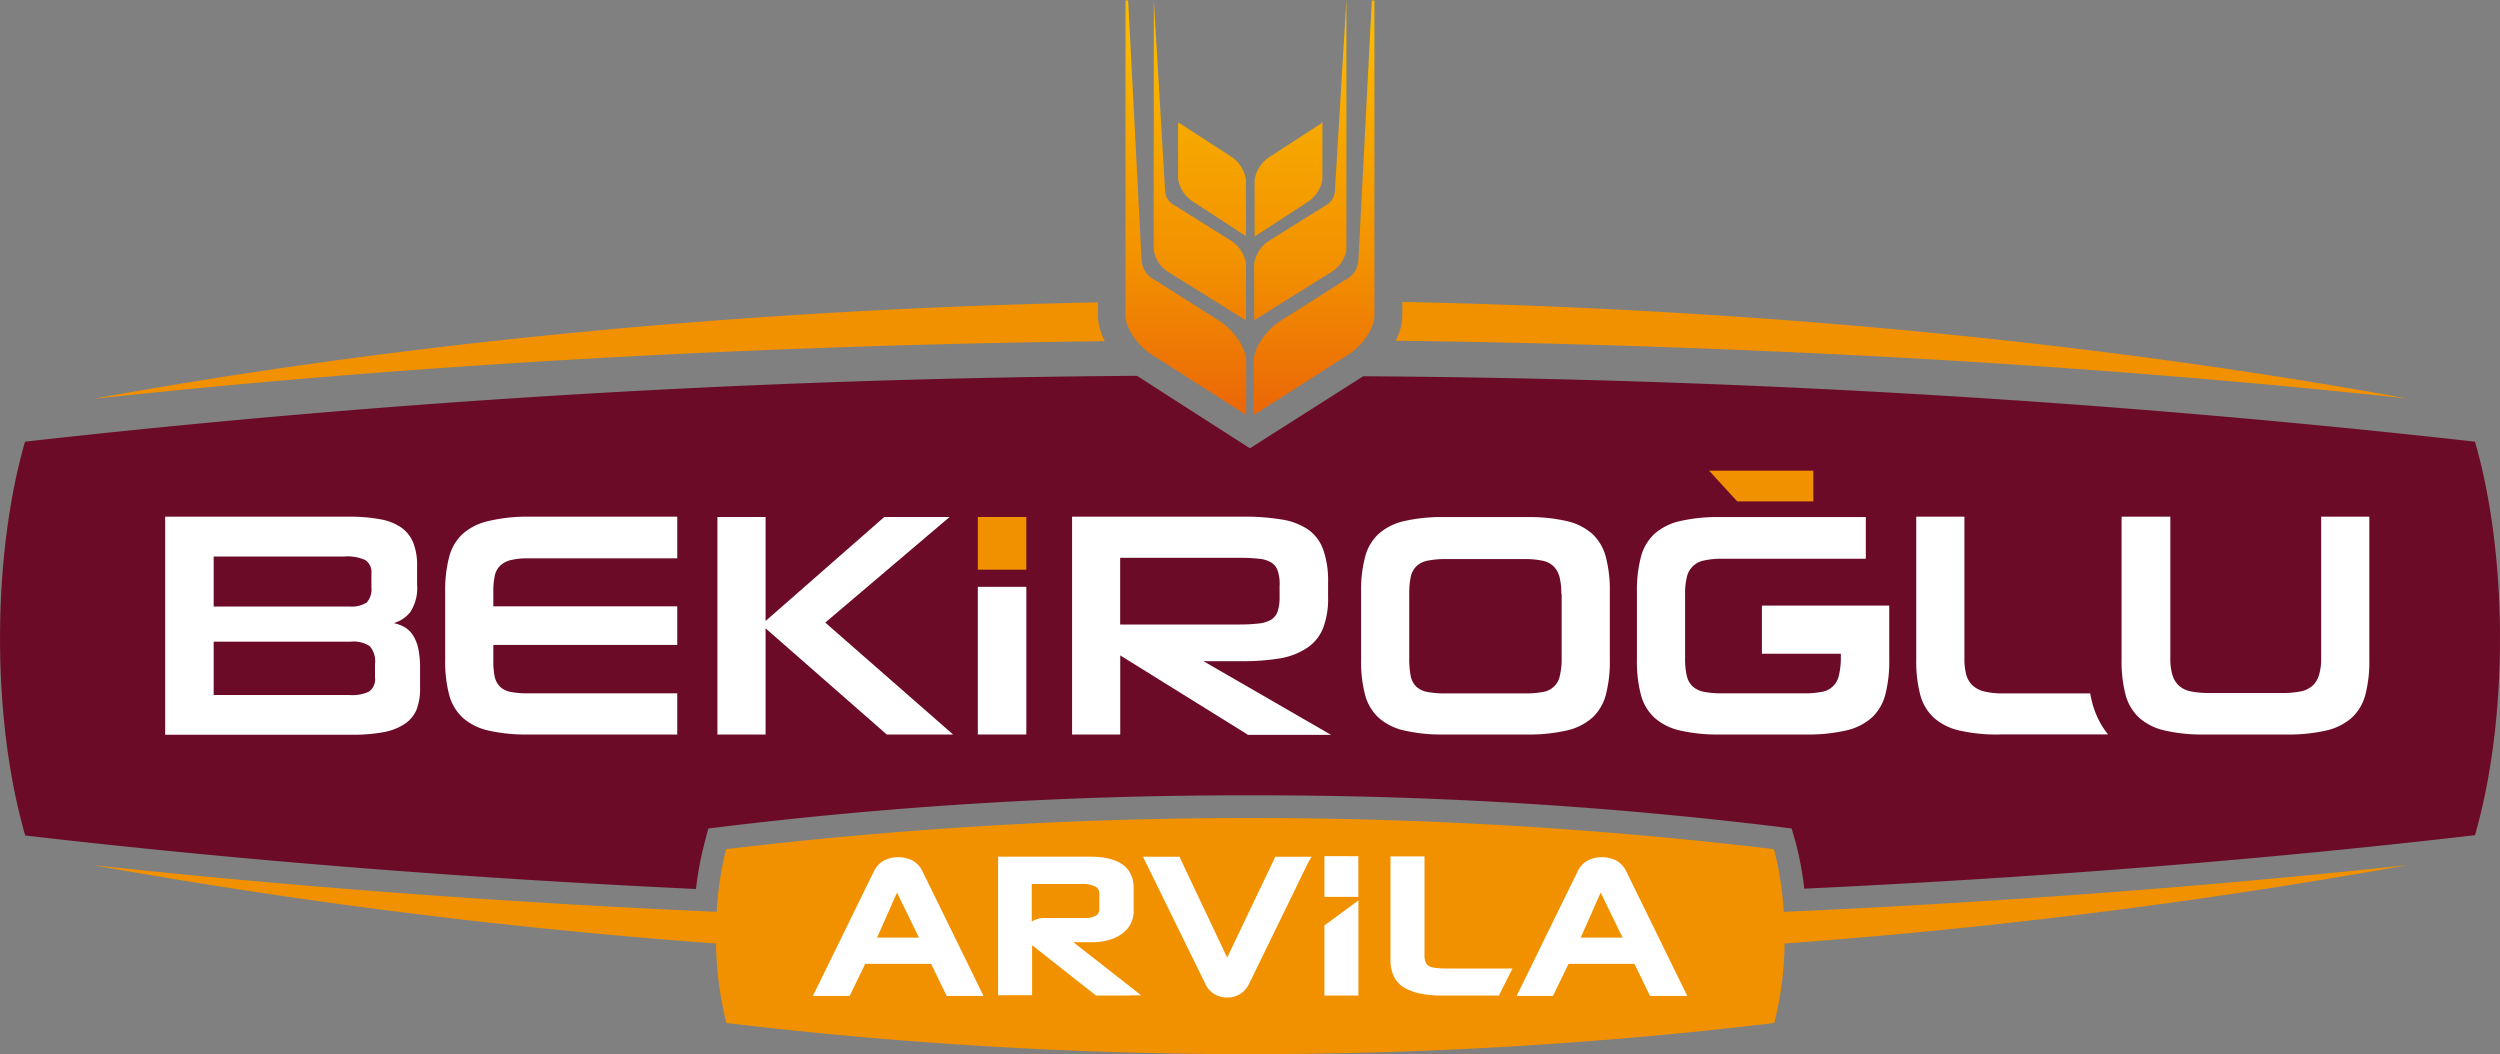 <svg id="katman_1" data-name="katman 1" xmlns="http://www.w3.org/2000/svg" xmlns:xlink="http://www.w3.org/1999/xlink" viewBox="0 0 300 126.51"><rect x="0" y="0" width="300" height="126.51" fill="#808080" stroke="none"/><defs><style>.cls-1{fill:none;}.cls-2,.cls-4{fill:#f29100;}.cls-2,.cls-3{fill-rule:evenodd;}.cls-3{fill:#6b0b28;}.cls-5{fill:#fff;}.cls-6{clip-path:url(#clip-path);}.cls-7{fill:url(#Adsız_degrade_2);}</style><clipPath id="clip-path" transform="translate(0 0)"><path class="cls-1" d="M141.37,14.72v6.76a3.9,3.9,0,0,0,1.78,2.71l6.24,4.07c0.07,0,.12,0,0.12,0v-6.7a4,4,0,0,0-1.84-2.81l-6.17-4-0.07,0a0,0,0,0,0,0,.05m17.13,0-6.17,4a4,4,0,0,0-1.84,2.81v6.7c0,0.06.06,0.07,0.12,0l6.24-4.07a3.9,3.9,0,0,0,1.78-2.71V14.72a0,0,0,0,0-.05-0.05l-0.07,0M135.06,0.05l0,37.85c0,1.44,1.4,3.54,3.14,4.65l11.34,7.24V43.27c0-1.47-1.43-3.63-3.21-4.76l-7.68-4.87A2.83,2.83,0,0,1,137,31.39L135.38,0.05h-0.32Zm29.56,0L163,31.39a2.83,2.83,0,0,1-1.66,2.25l-7.68,4.87c-1.78,1.13-3.21,3.29-3.21,4.76V49.8l11.34-7.24c1.74-1.11,3.14-3.21,3.14-4.65l0-37.85h-0.32Zm-26.18,23h0V30a3.88,3.88,0,0,0,1.86,2.71l9.22,5.75V31.61a4,4,0,0,0-1.93-2.81L141.51,25h0l-0.5-.32a2.1,2.1,0,0,1-1.19-1.62L138.46,0Zm21.74,0A2.1,2.1,0,0,1,159,24.69l-0.5.32h0l-6.07,3.79a4,4,0,0,0-1.93,2.81v6.81l9.22-5.75A3.88,3.88,0,0,0,161.57,30V23.1h0l0-23.1Z"/></clipPath><linearGradient id="Adsız_degrade_2" x1="-141.01" y1="841.04" x2="-140.37" y2="841.04" gradientTransform="matrix(0, -69.96, -37.73, 0, 31880.5, -9815.34)" gradientUnits="userSpaceOnUse"><stop offset="0" stop-color="#eb6707"/><stop offset="0.4" stop-color="#f29100"/><stop offset="1" stop-color="#fab800"/></linearGradient></defs><title>Başlıksız-1</title><path class="cls-2" d="M132.55,40.94c-20.15.24-39.83,0.9-58.87,1.93-21.86,1.18-42.8,2.87-62.52,5,36.18-6.59,77.08-10.69,120.59-11.59V37.9a6.91,6.91,0,0,0,.81,3m35.71-4.67c43.51,0.9,84.41,5,120.59,11.59-19.73-2.12-40.67-3.81-62.52-5-19-1-38.73-1.69-58.87-1.93a6.9,6.9,0,0,0,.81-3V36.27Z" transform="translate(0 0)"/><path class="cls-3" d="M163.59,45.15A1270.25,1270.25,0,0,1,297,53c4,13.9,4,33.32,0,47.22-24.89,2.9-51.94,5.08-80.5,6.42v-0.11a39.6,39.6,0,0,0-1-5.37L215,99.42l-1.82-.23A517,517,0,0,0,150,95.44,517.11,517.11,0,0,0,86.8,99.2L85,99.42l-0.47,1.78a39.54,39.54,0,0,0-1,5.37v0.11c-28.57-1.34-55.61-3.53-80.5-6.42C-1,86.37-1,66.94,3,53a1270.25,1270.25,0,0,1,133.44-7.9L147.19,52l2.81,1.8,2.81-1.8Z" transform="translate(0 0)"/><rect class="cls-4" x="117.34" y="62.04" width="5.82" height="6.32"/><path class="cls-5" d="M239.9,88.14a20.16,20.16,0,0,1-4.78-.48,6.92,6.92,0,0,1-3.06-1.53,5.75,5.75,0,0,1-1.63-2.75,15.72,15.72,0,0,1-.48-4.19V62h5.78V79a7.61,7.61,0,0,0,.21,1.93,2.76,2.76,0,0,0,.75,1.3,3.15,3.15,0,0,0,1.44.75,9.51,9.51,0,0,0,2.28.23h10.41c0.09,0.46.19,0.9,0.3,1.32A10.58,10.58,0,0,0,252.18,87a9,9,0,0,0,.79,1.13H239.9Z" transform="translate(0 0)"/><path class="cls-5" d="M206.38,88.14a20.13,20.13,0,0,1-4.78-.48,6.92,6.92,0,0,1-3.06-1.53,5.73,5.73,0,0,1-1.63-2.75,15.67,15.67,0,0,1-.48-4.19V71a15.71,15.71,0,0,1,.48-4.17,5.73,5.73,0,0,1,1.63-2.77,6.9,6.9,0,0,1,3.06-1.53,20.15,20.15,0,0,1,4.78-.48h17.52v5H206.65a9.34,9.34,0,0,0-2.16.21,2.58,2.58,0,0,0-2.07,2,8,8,0,0,0-.21,2V79a8.81,8.81,0,0,0,.21,2.12,2.49,2.49,0,0,0,.73,1.28,2.87,2.87,0,0,0,1.38.63,11.06,11.06,0,0,0,2.13.17h9.84a10.51,10.51,0,0,0,2.07-.17,2.5,2.5,0,0,0,2.1-2,9.12,9.12,0,0,0,.23-2.26V78.45h-9.47V72.67h15.28v5.78h0v0.74a15.75,15.75,0,0,1-.48,4.19,5.75,5.75,0,0,1-1.63,2.75,6.93,6.93,0,0,1-3.08,1.53,20.59,20.59,0,0,1-4.84.48H206.38Z" transform="translate(0 0)"/><path class="cls-5" d="M187.36,71.27a8.17,8.17,0,0,0-.21-2,2.8,2.8,0,0,0-.71-1.3,2.7,2.7,0,0,0-1.36-.69,10,10,0,0,0-2.12-.19h-9.41a10.65,10.65,0,0,0-2.24.19,2.69,2.69,0,0,0-1.36.69,2.53,2.53,0,0,0-.67,1.3,9.86,9.86,0,0,0-.17,2V79a10.4,10.4,0,0,0,.17,2.09,2.44,2.44,0,0,0,.67,1.3,2.66,2.66,0,0,0,1.36.65,11.8,11.8,0,0,0,2.24.17H183a11,11,0,0,0,2.12-.17,2.43,2.43,0,0,0,2.07-2,8.61,8.61,0,0,0,.21-2.09V71.27ZM173.28,88.14a20.13,20.13,0,0,1-4.78-.48,6.92,6.92,0,0,1-3.06-1.53,5.74,5.74,0,0,1-1.63-2.75,15.67,15.67,0,0,1-.48-4.19V71a15.71,15.71,0,0,1,.48-4.17,5.74,5.74,0,0,1,1.63-2.77,6.91,6.91,0,0,1,3.06-1.53,20.1,20.1,0,0,1,4.78-.48h9.91a20.3,20.3,0,0,1,4.82.48,6.91,6.91,0,0,1,3.06,1.53,5.74,5.74,0,0,1,1.63,2.77,15.73,15.73,0,0,1,.48,4.17v8.19a15.69,15.69,0,0,1-.48,4.19,5.74,5.74,0,0,1-1.63,2.75A6.92,6.92,0,0,1,188,87.66a20.34,20.34,0,0,1-4.82.48h-9.91Z" transform="translate(0 0)"/><path class="cls-5" d="M153.56,70.19a5.12,5.12,0,0,0-.23-1.68,1.88,1.88,0,0,0-.76-1,3.54,3.54,0,0,0-1.49-.46,20.38,20.38,0,0,0-2.37-.11H134.42v8H148.7a19.87,19.87,0,0,0,2.35-.12,3.69,3.69,0,0,0,1.49-.46,1.86,1.86,0,0,0,.78-1,5.26,5.26,0,0,0,.23-1.72V70.19Zm-3.86,17.95-15.27-9.49v9.49h-5.78V62h20.44a27.53,27.53,0,0,1,4.71.34,7.82,7.82,0,0,1,3.2,1.22A5,5,0,0,1,158.8,66a11.12,11.12,0,0,1,.57,3.87v1.8a9.78,9.78,0,0,1-.61,3.73,5.09,5.09,0,0,1-1.89,2.33A8.35,8.35,0,0,1,153.63,79a27,27,0,0,1-4.63.34h-4.59l15.31,8.84h-10Z" transform="translate(0 0)"/><rect class="cls-5" x="117.34" y="70.42" width="5.82" height="17.72"/><polygon class="cls-5" points="106.41 88.14 91.87 75.4 91.87 88.14 86.09 88.14 86.09 62.04 91.87 62.04 91.87 74.52 106.11 62.04 113.95 62.04 99.03 74.71 114.37 88.14 106.41 88.14"/><path class="cls-5" d="M63.37,88.14a20.13,20.13,0,0,1-4.78-.48,6.92,6.92,0,0,1-3.06-1.53,5.74,5.74,0,0,1-1.63-2.75,15.72,15.72,0,0,1-.48-4.19V71a15.76,15.76,0,0,1,.48-4.17,5.74,5.74,0,0,1,1.63-2.77,6.92,6.92,0,0,1,3.06-1.53A20.17,20.17,0,0,1,63.37,62h17.9V67H63.37a8.37,8.37,0,0,0-2.07.21,2.86,2.86,0,0,0-1.28.67,2.37,2.37,0,0,0-.65,1.22A8.86,8.86,0,0,0,59.2,71v1.76H81.27v4.63H59.2v1.84a9.09,9.09,0,0,0,.17,2A2.45,2.45,0,0,0,60,82.4a2.48,2.48,0,0,0,1.28.63,10.4,10.4,0,0,0,2.09.17h17.9v4.94H63.37Z" transform="translate(0 0)"/><path class="cls-5" d="M25.64,77V83.4H41.9A4.67,4.67,0,0,0,44.26,83,1.8,1.8,0,0,0,45,81.29V79.68a2.76,2.76,0,0,0-.63-2.14A3.52,3.52,0,0,0,42.09,77H25.64Zm0-10.22v6h16.3A3.3,3.3,0,0,0,44,72.3a2.31,2.31,0,0,0,.57-1.8V68.85a1.76,1.76,0,0,0-.71-1.63,5.18,5.18,0,0,0-2.55-.44H25.64ZM19.82,62h22a20.06,20.06,0,0,1,3.79.31,6.38,6.38,0,0,1,2.55,1,4.16,4.16,0,0,1,1.44,1.84A7.38,7.38,0,0,1,50.05,68v2.14a5.29,5.29,0,0,1-.8,3.29,3.91,3.91,0,0,1-2,1.34,4.84,4.84,0,0,1,1.28.48,3,3,0,0,1,1,.94,4.7,4.7,0,0,1,.65,1.59,10.88,10.88,0,0,1,.23,2.43v2.3A7,7,0,0,1,50,85.12a3.84,3.84,0,0,1-1.42,1.74,6.76,6.76,0,0,1-2.55,1,20.08,20.08,0,0,1-3.79.31H19.82V62Z" transform="translate(0 0)"/><path class="cls-5" d="M264.54,88.14a20.13,20.13,0,0,1-4.78-.48,6.93,6.93,0,0,1-3.06-1.53,5.76,5.76,0,0,1-1.63-2.75,15.75,15.75,0,0,1-.48-4.19V62h5.85V79a6.78,6.78,0,0,0,.25,2,2.9,2.9,0,0,0,.78,1.28,3,3,0,0,0,1.44.69,10.82,10.82,0,0,0,2.2.19h8.76a10.81,10.81,0,0,0,2.2-.19,3,3,0,0,0,1.44-.69,2.9,2.9,0,0,0,.78-1.3,7,7,0,0,0,.25-2V62h5.78V79.19a15.72,15.72,0,0,1-.48,4.19,5.74,5.74,0,0,1-1.63,2.75,6.92,6.92,0,0,1-3.06,1.53,20.33,20.33,0,0,1-4.82.48h-9.8Z" transform="translate(0 0)"/><polygon class="cls-4" points="208.47 60.17 205.09 56.48 217.6 56.48 217.6 60.17 208.47 60.17"/><g class="cls-6"><rect class="cls-7" x="135.03" width="29.94" height="49.8"/></g><path class="cls-2" d="M288.85,103.82c-19.73,2.12-40.67,3.81-62.52,5q-6.09.33-12.28,0.6a39.22,39.22,0,0,0-1.17-7.52,530.45,530.45,0,0,0-125.74,0A39.2,39.2,0,0,0,86,109.42q-6.18-.28-12.28-0.6c-21.86-1.18-42.8-2.87-62.52-5a720,720,0,0,0,74.73,9.4,40.78,40.78,0,0,0,1.24,9.54,530.45,530.45,0,0,0,125.74,0,40.78,40.78,0,0,0,1.24-9.54A720,720,0,0,0,288.85,103.82Z" transform="translate(0 0)"/><path class="cls-5" d="M194.71,112.51l-2.63-5.4-2.39,5.4h5Zm7,7H198l-0.13-.27-1.74-3.58h-7.9l-1.74,3.58-0.13.27H182l0.33-.68,7-14.29h0a2.9,2.9,0,0,1,1.16-1.26,3.85,3.85,0,0,1,3.49,0,2.9,2.9,0,0,1,1.16,1.26h0l7,14.29,0.33,0.68h-0.76Z" transform="translate(0 0)"/><path class="cls-5" d="M179.87,119.46H173a12.8,12.8,0,0,1-2.51-.22,6.35,6.35,0,0,1-1.92-.69h0a3.16,3.16,0,0,1-1.29-1.35,4.42,4.42,0,0,1-.42-2V102.77h4.08v11.89a2,2,0,0,0,.15.83,1,1,0,0,0,.4.45h0a2,2,0,0,0,.73.2,11,11,0,0,0,1.51.08h7.77Z" transform="translate(0 0)"/><path class="cls-5" d="M158.93,107.62v-4.88H163v4.88h-4.08Zm3.6,11.84h-3.6v-8.41l4.08-3v11.42h-0.48Z" transform="translate(0 0)"/><path class="cls-5" d="M157,103.47L149.92,118a3.06,3.06,0,0,1-1.07,1.26h0a2.83,2.83,0,0,1-1.57.44,2.8,2.8,0,0,1-2.67-1.7h0l-7.12-14.51-0.34-.68h4.38l0.13,0.27,5.6,11.83,5.65-11.83,0.13-.27h4.35Z" transform="translate(0 0)"/><path class="cls-5" d="M123.84,110.57a3,3,0,0,1,1.71-.41h0l4.57,0h0a2.61,2.61,0,0,0,1.44-.31h0a0.89,0.89,0,0,0,.36-0.79v-1.8a0.93,0.93,0,0,0-.43-0.84,3.19,3.19,0,0,0-1.68-.34h-6v4.52Zm11.73,8.89h-4.06l-0.13-.1-7.53-5.94v6h-4.08V102.8h11q5.27,0,5.27,3.82v2.72a3.25,3.25,0,0,1-.37,1.54,3.51,3.51,0,0,1-1.07,1.2h0a5,5,0,0,1-1.59.74,7.36,7.36,0,0,1-2,.24H128.8l7.06,5.53,1.08,0.85h-1.37Z" transform="translate(0 0)"/><path class="cls-5" d="M110.27,112.51l-2.63-5.4-2.39,5.4h5Zm7,7H113.6l-0.13-.27-1.74-3.58h-7.9l-1.74,3.58-0.13.27H97.55l0.33-.68,7-14.29h0a2.9,2.9,0,0,1,1.16-1.26,3.85,3.85,0,0,1,3.49,0,2.9,2.9,0,0,1,1.16,1.26h0l7,14.29,0.33,0.68h-0.76Z" transform="translate(0 0)"/></svg>